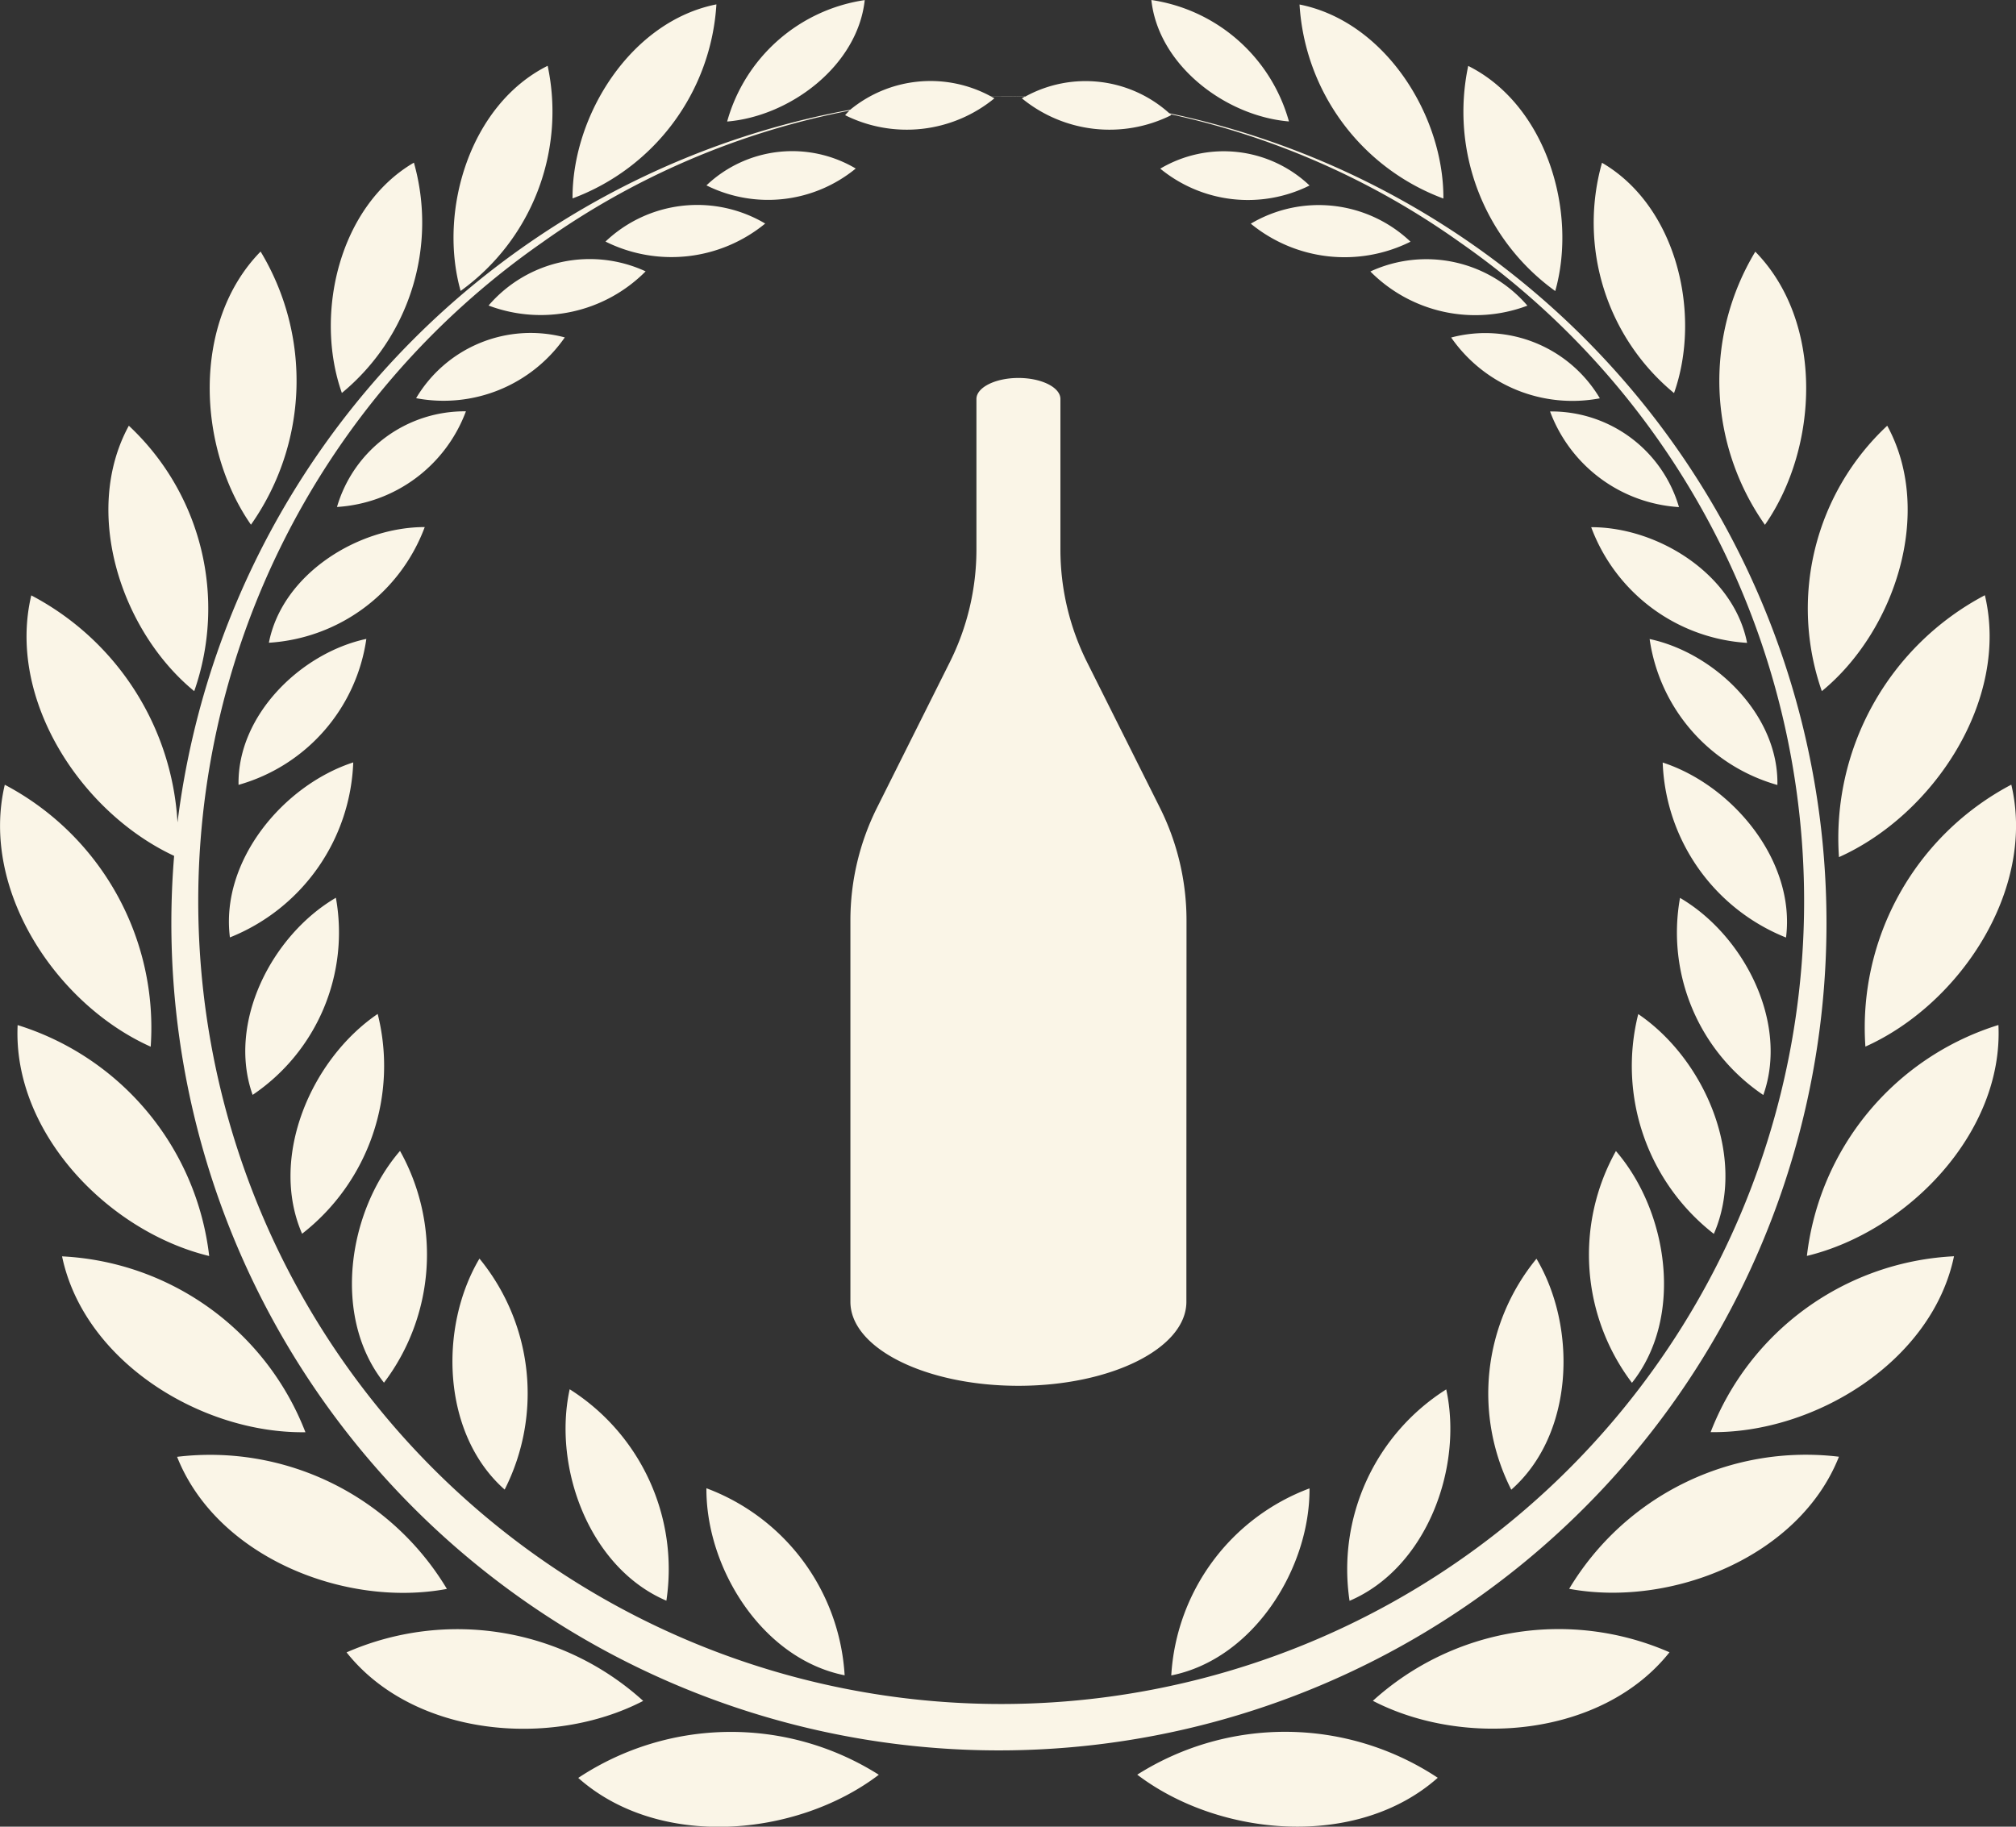 <svg xmlns="http://www.w3.org/2000/svg" width="64" height="58" viewBox="0 0 64 58">
  <rect x="0" y="0" width="64" height="58" fill="#333333" stroke="none"/>
  <g id="グループ_8091" data-name="グループ 8091" transform="translate(0 0)">
    <path id="パス_2055" data-name="パス 2055" d="M131.89,208.534c.254,0,.508,0,.761.012l-.1.059a4.385,4.385,0,0,0,4.739.535l-.028-.031a25.012,25.012,0,0,1,9.209,4.078,25.49,25.49,0,1,1-29.155,0,25,25,0,0,1,9.76-4.191c-.047.046-.093.093-.137.144a4.385,4.385,0,0,0,4.739-.535l-.119-.066c.112,0,.223,0,.335,0,.254,0,.509,0,.762.012a3.971,3.971,0,0,1,4.574.528,26.272,26.272,0,1,1-31.68,25.721q0-1.083.088-2.142c-2.957-1.379-5.314-4.98-4.535-8.271a8.7,8.7,0,0,1,4.642,7.209A26.313,26.313,0,0,1,127.1,208.968a4.014,4.014,0,0,1,4.454-.432l.338,0Zm-9.353,2.835h0a4.387,4.387,0,0,0,4.739-.535,3.955,3.955,0,0,0-4.739.535Zm-3.205,1.784h0a4.692,4.692,0,0,0,5.07-.572,4.231,4.231,0,0,0-5.07.572Zm-3.712,2.031h0a4.691,4.691,0,0,0,4.986-1.085,4.232,4.232,0,0,0-4.986,1.085Zm-2.3,2.942h0a4.686,4.686,0,0,0,4.72-1.93,4.227,4.227,0,0,0-4.72,1.93Zm-2.512,3.454h0a4.678,4.678,0,0,0,4.093-3.037,4.22,4.22,0,0,0-4.093,3.037Zm-2.162,4.311h0a5.658,5.658,0,0,0,4.948-3.673c-2.128,0-4.525,1.5-4.948,3.673Zm-.963,4.512h0a5.648,5.648,0,0,0,4.057-4.634c-2.081.445-4.1,2.424-4.057,4.634Zm-.274,4.844h0a6.231,6.231,0,0,0,3.915-5.557c-2.233.73-4.224,3.135-3.915,5.557Zm.721,5h0a6.221,6.221,0,0,0,2.643-6.259c-2.026,1.186-3.46,3.957-2.643,6.259Zm1.57,4.409h0a6.756,6.756,0,0,0,2.4-6.979c-2.109,1.434-3.456,4.545-2.4,6.979Zm2.6,4.729h0a6.749,6.749,0,0,0,.509-7.359c-1.665,1.929-2.16,5.281-.509,7.359Zm3.831,3.394h0a6.751,6.751,0,0,0-.8-7.334c-1.3,2.191-1.191,5.578.8,7.334Zm5.134,3.528h0a6.757,6.757,0,0,0-3.07-6.713c-.542,2.486.624,5.669,3.07,6.713Zm5.659,2.369h0a6.767,6.767,0,0,0-4.388-5.939c-.017,2.544,1.78,5.42,4.388,5.939Zm-4.071-53.054h0c-2.709.535-4.582,3.519-4.567,6.161a7.029,7.029,0,0,0,4.567-6.161Zm-5.357,1.95h0c-2.469,1.234-3.48,4.605-2.763,7.148a7.015,7.015,0,0,0,2.763-7.148Zm-4.246,3.075h0c-2.383,1.391-3.169,4.822-2.287,7.313a7.013,7.013,0,0,0,2.287-7.313Zm-4.867,2.823h0c-2.187,2.231-2.018,6.214-.306,8.673a7.939,7.939,0,0,0,.306-8.673ZM104.2,219h0c-1.494,2.741-.243,6.527,2.076,8.428A7.944,7.944,0,0,0,104.2,219Zm-3.938,11.4h0c-.787,3.327,1.63,6.972,4.632,8.317a8.72,8.72,0,0,0-4.632-8.317Zm27.3-24.914h0a5.346,5.346,0,0,0-4.368,3.856c2.005-.167,4.143-1.778,4.368-3.856Zm-26.892,32.545h0c-.164,3.416,2.882,6.557,6.081,7.332a8.734,8.734,0,0,0-6.081-7.332Zm1.41,7.343h0c.7,3.347,4.435,5.631,7.726,5.584a8.749,8.749,0,0,0-7.726-5.584Zm3.652,6.365h0c1.259,3.181,5.33,4.8,8.565,4.194a8.762,8.762,0,0,0-8.565-4.194Zm5.38,6.209h0c2.128,2.681,6.5,3.054,9.417,1.541a8.775,8.775,0,0,0-9.417-1.541Zm7.355,3.986h0c2.561,2.274,6.927,1.888,9.542-.1a8.775,8.775,0,0,0-9.542.1Zm23.216-50.561h0a3.955,3.955,0,0,0-4.739-.535,4.387,4.387,0,0,0,4.739.535Zm3.205,1.784h0a4.231,4.231,0,0,0-5.07-.572,4.692,4.692,0,0,0,5.07.572Zm3.711,2.031h0a4.231,4.231,0,0,0-4.985-1.085,4.69,4.69,0,0,0,4.985,1.085Zm2.3,2.942h0a4.227,4.227,0,0,0-4.72-1.93,4.686,4.686,0,0,0,4.72,1.93Zm2.512,3.454h0a4.22,4.22,0,0,0-4.093-3.037,4.679,4.679,0,0,0,4.093,3.037Zm2.162,4.311h0c-.424-2.17-2.821-3.677-4.949-3.673a5.658,5.658,0,0,0,4.949,3.673Zm.962,4.512h0c.047-2.21-1.976-4.189-4.056-4.634a5.648,5.648,0,0,0,4.056,4.634Zm.274,4.844h0c.308-2.422-1.682-4.827-3.915-5.557a6.23,6.23,0,0,0,3.915,5.557Zm-.721,5h0c.816-2.3-.618-5.073-2.644-6.259a6.222,6.222,0,0,0,2.644,6.259Zm-1.57,4.409h0c1.056-2.433-.29-5.544-2.4-6.979a6.755,6.755,0,0,0,2.4,6.979Zm-2.6,4.729h0c1.652-2.078,1.156-5.43-.509-7.359a6.749,6.749,0,0,0,.509,7.359Zm-3.831,3.394h0c1.993-1.755,2.1-5.142.8-7.334a6.75,6.75,0,0,0-.8,7.334Zm-5.134,3.528h0c2.444-1.043,3.612-4.227,3.069-6.713a6.758,6.758,0,0,0-3.069,6.713Zm-5.66,2.369h0c2.609-.52,4.406-3.4,4.389-5.939a6.769,6.769,0,0,0-4.389,5.939Zm4.072-53.054h0a7.027,7.027,0,0,0,4.567,6.161c.015-2.642-1.858-5.625-4.567-6.161Zm5.355,1.95h0a7.016,7.016,0,0,0,2.763,7.148c.717-2.543-.294-5.915-2.763-7.148Zm4.247,3.075h0a7.012,7.012,0,0,0,2.287,7.313c.882-2.491.1-5.921-2.287-7.313Zm4.867,2.823h0a7.938,7.938,0,0,0,.306,8.673c1.711-2.459,1.88-6.442-.306-8.673ZM160.022,219h0a7.944,7.944,0,0,0-2.076,8.428c2.319-1.9,3.571-5.687,2.076-8.428Zm3.1,5.382h0a8.719,8.719,0,0,0-4.632,8.316c3-1.344,5.42-4.989,4.632-8.316Zm.839,6.015h0c.787,3.327-1.63,6.972-4.632,8.317a8.717,8.717,0,0,1,4.632-8.317Zm-27.3-24.914h0c.225,2.079,2.362,3.689,4.368,3.856a5.346,5.346,0,0,0-4.368-3.856Zm26.891,32.545h0a8.731,8.731,0,0,0-6.08,7.332c3.2-.775,6.244-3.917,6.08-7.332Zm-1.41,7.343h0a8.75,8.75,0,0,0-7.726,5.584c3.291.047,7.028-2.236,7.726-5.584Zm-3.653,6.365h0a8.761,8.761,0,0,0-8.564,4.194c3.235.6,7.306-1.014,8.564-4.194Zm-5.379,6.209h0a8.775,8.775,0,0,0-9.417,1.541c2.921,1.512,7.288,1.14,9.417-1.541Zm-7.355,3.986h0a8.775,8.775,0,0,0-9.542-.1C138.826,263.818,143.192,264.2,145.753,261.93Z" transform="translate(-100.11 -205.483)" fill="#faf5e7" fill-rule="evenodd"/>
    <path id="パス_2056" data-name="パス 2056" d="M30.558,632.546h0v-.778a8,8,0,0,0-.845-3.578L27.4,623.569a8,8,0,0,1-.845-3.578v-4.778c0-.368-.6-.667-1.333-.667s-1.333.3-1.333.667v4.778a8,8,0,0,1-.845,3.578l-2.311,4.621a8,8,0,0,0-.845,3.578v12.111c0,1.473,2.388,2.667,5.333,2.667s5.333-1.194,5.333-2.667v-3.333h0Z" transform="translate(7.109 -602.545)" fill="#faf5e7"/>
  </g>
</svg>
